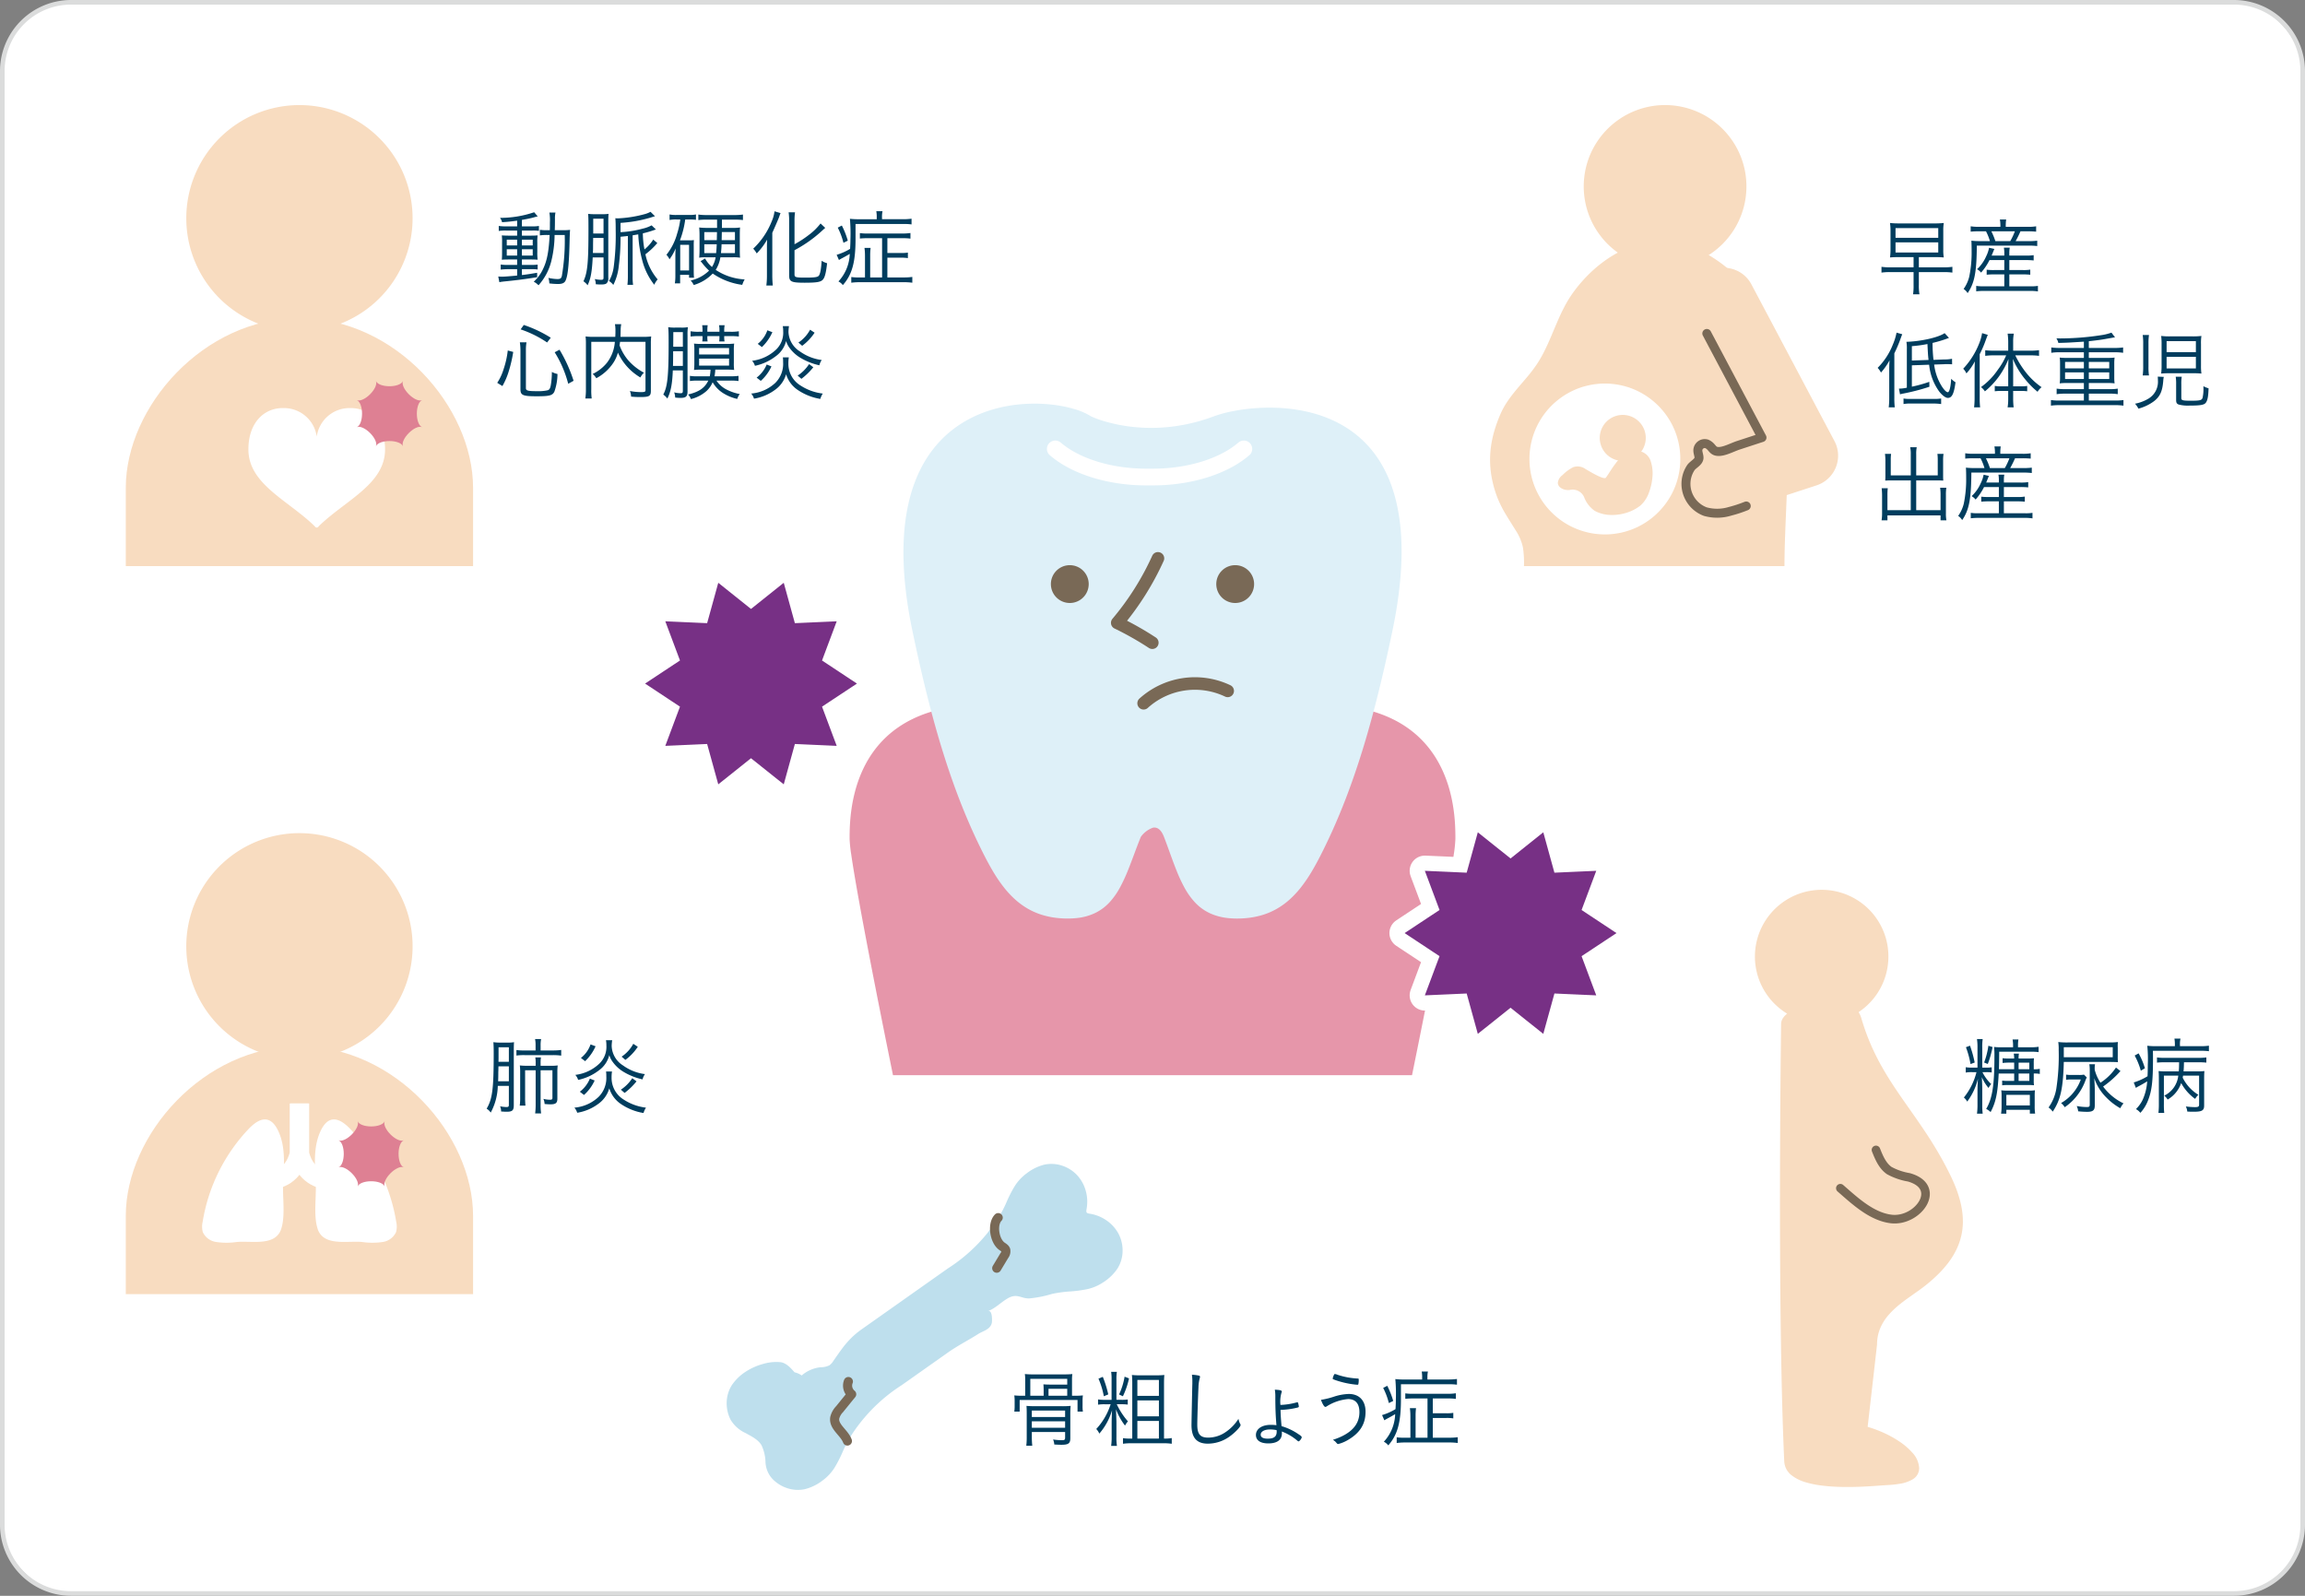 <svg xmlns="http://www.w3.org/2000/svg" viewBox="0 0 500 346.154">
  <rect x="0" y="0" width="500" height="346.154" fill="#808080" stroke="none"/>
  <g id="レイヤー_2" data-name="レイヤー 2">
    <g id="中身">
      <g>
        <g>
          <rect x="0.5" y="0.5" width="499" height="345.154" rx="14.885" style="fill: #fff"/>
          <path d="M484.615,1A14.401,14.401,0,0,1,499,15.385V330.77a14.401,14.401,0,0,1-14.385,14.385H15.385A14.401,14.401,0,0,1,1,330.77V15.385A14.401,14.401,0,0,1,15.385,1H484.615m0-1H15.385A15.43,15.43,0,0,0,0,15.385V330.77a15.43,15.43,0,0,0,15.385,15.385H484.615A15.43,15.43,0,0,0,500,330.77V15.385A15.43,15.43,0,0,0,484.615,0Z" style="fill: #dbdcdc"/>
        </g>
        <g>
          <path d="M233.204,302.762a15.595,15.595,0,0,0,1.698-.074,8.606,8.606,0,0,0-.073,1.255v1.015a7.447,7.447,0,0,0,.073,1.237h-1.163v-2.511H221.185v2.511h-1.163a8.075,8.075,0,0,0,.073-1.237v-1.015a8.485,8.485,0,0,0-.073-1.255,15.457,15.457,0,0,0,1.68.074h.684v-3.434a8.404,8.404,0,0,0-.074-1.274,16.719,16.719,0,0,0,1.754.074h6.795a16.722,16.722,0,0,0,1.754-.074,7.948,7.948,0,0,0-.074,1.274v3.434Zm-9.38,8.807a18.182,18.182,0,0,0,.093,2.031h-1.292a16.607,16.607,0,0,0,.092-2.031V306.916c0-1.071-.019-1.57-.056-1.958.609.056,1.2.074,2.013.074h5.668a17.137,17.137,0,0,0,1.902-.074,19.933,19.933,0,0,0-.074,2.068v4.967c0,1.108-.406,1.403-1.938,1.403-.351,0-.831-.018-1.532-.056a3.863,3.863,0,0,0-.259-1.089,12.072,12.072,0,0,0,1.994.148c.479,0,.609-.111.609-.536v-1.237h-7.22Zm2.566-10.007c0-.425-.018-.923-.055-1.274.517.037.867.055,1.514.055h3.656v-1.255h-8.014v3.674h2.898Zm4.653,5.816v-1.403h-7.22v1.403Zm0,2.326V308.3h-7.22v1.403Zm.462-6.942v-1.514h-4.062v1.514Z" style="fill: #003d5e"/>
          <path d="M239.647,304.608a8.425,8.425,0,0,0-1.459.092v-1.145a8.267,8.267,0,0,0,1.478.092h1.458v-4.376a10.556,10.556,0,0,0-.092-1.699h1.237a10.154,10.154,0,0,0-.093,1.68v4.394h1.126a8.748,8.748,0,0,0,1.33-.074v1.108a9.458,9.458,0,0,0-1.33-.074H242.25a15.687,15.687,0,0,0,2.418,3.711,4.292,4.292,0,0,0-.627.923,13.729,13.729,0,0,1-1.957-3.545c.018.665.055,1.569.092,2.696v3.305a11.218,11.218,0,0,0,.111,1.938h-1.256a14.139,14.139,0,0,0,.11-1.957v-2.991c0-.628.037-2.086.093-2.807a13.652,13.652,0,0,1-2.77,5.096,3.141,3.141,0,0,0-.665-.997,14.198,14.198,0,0,0,3.12-5.372Zm-.425-5.945a24.311,24.311,0,0,1,1.182,3.804l-.96.406a17.682,17.682,0,0,0-1.163-3.822Zm5.686.333a17.531,17.531,0,0,1-1.329,3.877l-.831-.388a14.828,14.828,0,0,0,1.2-3.859Zm5.668-.665a17.896,17.896,0,0,0,1.994-.074c-.055.591-.073,1.164-.073,2.031v11.761h.185a7.846,7.846,0,0,0,1.495-.11v1.237a12.466,12.466,0,0,0-1.81-.111h-6.96a12.649,12.649,0,0,0-1.81.111V311.956a8.436,8.436,0,0,0,1.625.092h.388V300.103a17.967,17.967,0,0,0-.074-1.847,14.715,14.715,0,0,0,1.81.074Zm-3.858,4.45h4.671v-3.453h-4.671Zm0,4.449h4.671v-3.453h-4.671Zm0,4.819h4.671v-3.822h-4.671Z" style="fill: #003d5e"/>
          <path d="M259.955,298.367c.277.056.351.111.351.295a.911.911,0,0,1-.056.277,8.273,8.273,0,0,0-.277,2.012c-.092,1.754-.258,6.85-.258,8.087,0,2.049.627,2.806,2.363,2.806a6.686,6.686,0,0,0,3.618-1.089,9.707,9.707,0,0,0,2.954-2.991,3.282,3.282,0,0,0,.388,1.126.439.439,0,0,1,.074.222c0,.388-1.219,1.662-2.363,2.474a8.114,8.114,0,0,1-4.745,1.569c-2.419,0-3.545-1.292-3.545-4.043,0-.462.147-7.828.185-8.936v-.536a9.502,9.502,0,0,0-.092-1.44A9.456,9.456,0,0,1,259.955,298.367Z" style="fill: #003d5e"/>
          <path d="M277.993,309.353a12.809,12.809,0,0,1,3.655,1.735c.572.369.72.517.72.683,0,.259-.48.886-.683.886-.074,0-.129-.037-.24-.129a11.27,11.27,0,0,0-3.397-2.013,3.104,3.104,0,0,1,.019.406c0,1.421-1.034,2.179-2.954,2.179-1.717,0-2.677-.665-2.677-1.828,0-1.31,1.292-2.197,3.213-2.197a9.967,9.967,0,0,1,1.236.074c-.166-1.957-.24-3.563-.24-6.149a8.612,8.612,0,0,0-.11-1.551c1.163.056,1.514.148,1.514.406a.491.491,0,0,1-.055.203,6.833,6.833,0,0,0-.24,2.695,15.129,15.129,0,0,0,3.471-.535.493.493,0,0,1,.185-.037c.111,0,.148.037.203.24a5.645,5.645,0,0,1,.13.665c0,.148-.074.203-.443.277a16.39,16.39,0,0,1-3.526.462C277.79,306.805,277.863,307.931,277.993,309.353Zm-2.512.72c-1.2,0-2.012.462-2.012,1.127,0,.572.517.868,1.532.868,1.366,0,1.938-.462,1.938-1.532,0-.129-.018-.314-.018-.314A6.687,6.687,0,0,0,275.481,310.073Z" style="fill: #003d5e"/>
          <path d="M289.457,302.928a11.602,11.602,0,0,1,3.121-.554c2.27,0,3.637,1.44,3.637,3.859,0,2.695-1.237,4.634-3.896,6.167a8.064,8.064,0,0,1-2.013.83c-.185,0-.203-.018-.461-.313a2.435,2.435,0,0,0-.721-.591c3.859-1.237,5.761-3.213,5.761-6,0-1.847-.85-2.844-2.456-2.844a10.382,10.382,0,0,0-4.652,1.588.534.534,0,0,1-.277.111c-.239,0-.572-.517-.96-1.532A17.126,17.126,0,0,0,289.457,302.928Zm.702-4.708a16.462,16.462,0,0,0,4.413.812c.147,0,.166.037.166.388a4.226,4.226,0,0,1-.093.868.239.239,0,0,1-.203.092,19.569,19.569,0,0,1-4.727-.997c-.572-.203-.628-.24-.628-.351a3.421,3.421,0,0,1,.222-.683c.111-.24.147-.295.259-.295A1.818,1.818,0,0,1,290.159,298.22Z" style="fill: #003d5e"/>
          <path d="M308.492,298.94a7.31,7.31,0,0,0-.093-1.44h1.348a6.067,6.067,0,0,0-.11,1.458v.277h4.432a14.498,14.498,0,0,0,1.975-.111v1.237a13.328,13.328,0,0,0-1.957-.092H303.894v3.25c0,5.04-.738,7.718-2.751,10.007a2.829,2.829,0,0,0-.96-.793,9.186,9.186,0,0,0,2.456-5.982c-.555.333-.905.536-1.772.997-.277.148-.443.259-.573.333l-.498-1.127a12.248,12.248,0,0,0,2.917-1.292c.056-.979.074-1.496.074-2.012a36.612,36.612,0,0,0-.111-4.505,16.051,16.051,0,0,0,2.013.092h3.804Zm-7.57,1.662a17.947,17.947,0,0,1,1.293,3.286l-.942.462a15.235,15.235,0,0,0-1.236-3.287Zm8.733,2.751h-3.083a15.492,15.492,0,0,0-1.736.074v-1.182a11.277,11.277,0,0,0,1.736.092H314.05a12.024,12.024,0,0,0,1.754-.111v1.219a11.561,11.561,0,0,0-1.735-.092H310.8v3.212h2.898a8.556,8.556,0,0,0,1.552-.092v1.2a8.835,8.835,0,0,0-1.533-.092H310.8v4.283h3.526a13.008,13.008,0,0,0,1.884-.111v1.256a13.353,13.353,0,0,0-1.884-.111h-9.397a13.747,13.747,0,0,0-1.957.111v-1.237a10.363,10.363,0,0,0,1.772.092h1.2v-4.689a12.528,12.528,0,0,0-.111-1.717h1.33a12.784,12.784,0,0,0-.093,1.717v4.689h2.585Z" style="fill: #003d5e"/>
        </g>
        <g>
          <g>
            <polygon points="185.888 148.28 183.367 149.946 180.84 151.617 178.314 153.286 179.373 156.116 180.434 158.955 181.498 161.789 178.475 161.654 175.451 161.519 172.424 161.382 171.621 164.299 170.814 167.22 170.011 170.139 167.645 168.253 165.275 166.363 162.907 164.474 160.544 166.36 158.173 168.251 155.807 170.139 155.002 167.225 154.197 164.302 153.391 161.382 150.368 161.519 147.346 161.654 144.318 161.789 145.377 158.959 146.439 156.12 147.502 153.286 144.98 151.619 142.455 149.948 139.928 148.28 142.45 146.611 144.975 144.941 147.502 143.272 146.443 140.441 145.38 137.602 144.318 134.771 147.338 134.905 150.365 135.04 153.391 135.177 154.196 132.26 155.002 129.341 155.807 126.418 158.17 128.306 160.536 130.194 162.907 132.089 165.273 130.2 167.643 128.31 170.011 126.418 170.814 129.333 171.619 132.255 172.424 135.177 175.446 135.04 178.473 134.905 181.498 134.771 180.439 137.601 179.375 140.437 178.314 143.272 180.837 144.94 183.361 146.61 185.888 148.28" style="fill: none;stroke: #fff;stroke-linecap: round;stroke-linejoin: round;stroke-width: 6.596px"/>
            <polygon points="185.888 148.28 183.367 149.946 180.84 151.617 178.314 153.286 179.373 156.116 180.434 158.955 181.498 161.789 178.475 161.654 175.451 161.519 172.424 161.382 171.621 164.299 170.814 167.22 170.011 170.139 167.645 168.253 165.275 166.363 162.907 164.474 160.544 166.36 158.173 168.251 155.807 170.139 155.002 167.225 154.197 164.302 153.391 161.382 150.368 161.519 147.346 161.654 144.318 161.789 145.377 158.959 146.439 156.12 147.502 153.286 144.98 151.619 142.455 149.948 139.928 148.28 142.45 146.611 144.975 144.941 147.502 143.272 146.443 140.441 145.38 137.602 144.318 134.771 147.338 134.905 150.365 135.04 153.391 135.177 154.196 132.26 155.002 129.341 155.807 126.418 158.17 128.306 160.536 130.194 162.907 132.089 165.273 130.2 167.643 128.31 170.011 126.418 170.814 129.333 171.619 132.255 172.424 135.177 175.446 135.04 178.473 134.905 181.498 134.771 180.439 137.601 179.375 140.437 178.314 143.272 180.837 144.94 183.361 146.61 185.888 148.28" style="fill: #773085"/>
          </g>
          <g>
            <path d="M306.295,233.224s.262-1.265.691-3.401c.198-.971.432-2.116.688-3.405.211-1.047.44-2.19.682-3.402.217-1.081.445-2.223.679-3.403.221-1.102.444-2.243.675-3.41.219-1.111.444-2.254.668-3.409q.333-1.685.664-3.41c.219-1.138.439-2.28.657-3.416.22-1.145.439-2.289.649-3.423.219-1.153.437-2.297.64-3.417.219-1.169.427-2.313.63-3.421.213-1.187.419-2.331.608-3.422.212-1.214.409-2.364.583-3.422.211-1.283.391-2.436.532-3.433a29.939,29.939,0,0,0,.363-3.438c0-.784,0-1.951-.09-3.377-.059-1.008-.169-2.147-.356-3.367a33.166,33.166,0,0,0-.668-3.324,28.4,28.4,0,0,0-1.032-3.251,25.073,25.073,0,0,0-1.43-3.112,22.736,22.736,0,0,0-1.868-2.906,21.865,21.865,0,0,0-2.32-2.617,22.164,22.164,0,0,0-2.74-2.238,23.929,23.929,0,0,0-3.094-1.81,27.317,27.317,0,0,0-3.347-1.365,31.86,31.86,0,0,0-3.521-.945q-1.71-.365-3.613-.579c-1.163-.129-2.383-.22-3.662-.259H212.037c-1.274.039-2.494.13-3.654.259q-1.907.212-3.614.579a31.566,31.566,0,0,0-3.518.944,26.659,26.659,0,0,0-3.354,1.366,23.931,23.931,0,0,0-3.098,1.812,22.067,22.067,0,0,0-5.06,4.854,23.536,23.536,0,0,0-1.87,2.908,26.407,26.407,0,0,0-1.431,3.118,29.512,29.512,0,0,0-1.026,3.245,33.406,33.406,0,0,0-.672,3.329c-.184,1.223-.292,2.362-.354,3.369-.09,1.423-.09,2.584-.09,3.368a30.575,30.575,0,0,0,.365,3.441c.142.995.323,2.149.533,3.43.175,1.057.37,2.201.581,3.415.19,1.085.392,2.232.609,3.415.2,1.107.407,2.249.622,3.415.21,1.119.424,2.26.639,3.414.215,1.126.432,2.269.65,3.414q.328,1.71.658,3.42c.224,1.145.444,2.289.666,3.419q.338,1.73.668,3.414c.231,1.167.457,2.308.677,3.409.235,1.187.461,2.331.68,3.415.242,1.215.473,2.36.684,3.406.259,1.293.492,2.438.686,3.406.433,2.134.692,3.398.692,3.398h112.59Z" style="fill: #e696aa"/>
            <path d="M252.492,181.54c.484,1.259.932,2.507,1.371,3.718.469,1.281.924,2.53,1.402,3.708a32.436,32.436,0,0,0,1.679,3.591,15.408,15.408,0,0,0,2.297,3.213,10.513,10.513,0,0,0,3.182,2.315,12.376,12.376,0,0,0,3.796,1.045,19.693,19.693,0,0,0,3.96.037,17.588,17.588,0,0,0,3.454-.626,14.8,14.8,0,0,0,3.241-1.357,15.902,15.902,0,0,0,2.851-2.045,20.792,20.792,0,0,0,2.4-2.562,30.803,30.803,0,0,0,2.017-2.878c.608-.976,1.185-2,1.745-3.053.54-1.022,1.065-2.073,1.584-3.139q.819-1.685,1.591-3.399.766-1.711,1.487-3.442.721-1.734,1.395-3.489.671-1.75,1.301-3.52.627-1.765,1.218-3.549t1.145-3.574c.368-1.198.724-2.394,1.069-3.597.346-1.206.682-2.408,1.009-3.618q.491-1.81.95-3.629c.308-1.217.608-2.428.902-3.646q.436-1.824.856-3.652.415-1.835.815-3.662.403-1.838.788-3.671.394-1.877.709-3.66c.224-1.266.416-2.489.578-3.687q.262-1.904.428-3.699.18-1.916.254-3.709.084-1.931.049-3.719c-.019-1.289-.086-2.529-.189-3.719q-.172-1.932-.477-3.688a36.08,36.08,0,0,0-.812-3.625,31.846,31.846,0,0,0-1.201-3.518,27.12,27.12,0,0,0-1.647-3.326,23.874,23.874,0,0,0-2.114-3.058,22.918,22.918,0,0,0-5.545-4.901A24.977,24.977,0,0,0,288.748,91.01a28.675,28.675,0,0,0-3.491-1.262,32.554,32.554,0,0,0-3.625-.817,37.025,37.025,0,0,0-3.69-.423c-1.266-.08-2.513-.099-3.714-.065-1.292.038-2.537.133-3.708.268-1.328.153-2.562.363-3.667.599a25.662,25.662,0,0,0-3.56,1.004c-1.266.474-2.502.865-3.713,1.19a37.672,37.672,0,0,1-3.809.817,36.902,36.902,0,0,1-3.869.428,35.352,35.352,0,0,1-3.9.025,37.025,37.025,0,0,1-3.874-.38,34.328,34.328,0,0,1-3.808-.806,22.898,22.898,0,0,1-3.652-1.275,13.919,13.919,0,0,0-3.418-1.517,27.323,27.323,0,0,0-3.647-.836,33,33,0,0,0-3.727-.37,33.74,33.74,0,0,0-3.747.045,32.106,32.106,0,0,0-3.723.461,30.008,30.008,0,0,0-3.64.903,27.525,27.525,0,0,0-3.491,1.366,25.415,25.415,0,0,0-3.261,1.849,23.922,23.922,0,0,0-5.488,5.072,25.75,25.75,0,0,0-2.103,3.105,28.365,28.365,0,0,0-1.648,3.366,32.056,32.056,0,0,0-1.221,3.538c-.326,1.156-.608,2.371-.837,3.654q-.324,1.771-.507,3.716c-.111,1.198-.188,2.448-.218,3.75q-.043,1.806.028,3.747.067,1.815.236,3.749.163,1.812.42,3.734.24,1.811.575,3.716.315,1.8.712,3.693.387,1.83.786,3.665c.267,1.222.538,2.438.816,3.659s.563,2.438.855,3.656c.294,1.214.594,2.433.901,3.643q.46,1.819.951,3.631.489,1.813,1.008,3.617c.346,1.2.703,2.404,1.071,3.599.37,1.192.751,2.388,1.142,3.576.396,1.191.799,2.372,1.221,3.55q.628,1.77,1.3,3.522c.452,1.17.913,2.329,1.395,3.486.48,1.153.975,2.306,1.487,3.445q.772,1.717,1.59,3.4c.52,1.066,1.045,2.117,1.587,3.139.559,1.053,1.137,2.077,1.746,3.058a30.37,30.37,0,0,0,2.017,2.878,20.867,20.867,0,0,0,2.402,2.561,16.062,16.062,0,0,0,2.851,2.049,15.082,15.082,0,0,0,3.236,1.351,17.614,17.614,0,0,0,3.454.626,19.602,19.602,0,0,0,3.952-.039,11.944,11.944,0,0,0,3.794-1.065,10.436,10.436,0,0,0,3.159-2.339,15.894,15.894,0,0,0,2.27-3.226,34.997,34.997,0,0,0,1.671-3.579c.481-1.18.944-2.417,1.419-3.69.45-1.201.916-2.442,1.421-3.69a5.435,5.435,0,0,1,2.643-1.999c.838-.145,1.721.274,2.381,1.999" style="fill: #def0f8"/>
            <path d="M269.816,97.377a19.535,19.535,0,0,1-2.874,2.026,25.998,25.998,0,0,1-3.162,1.543,29.706,29.706,0,0,1-3.327,1.143c-1.1.31-2.25.571-3.436.783-1.131.202-2.299.356-3.494.459-1.149.097-2.328.146-3.522.146h-1.27q-1.799,0-3.522-.146-1.796-.154-3.496-.459c-1.187-.212-2.336-.474-3.437-.783a31.058,31.058,0,0,1-3.331-1.145,24.754,24.754,0,0,1-3.161-1.546,19.314,19.314,0,0,1-2.871-2.022" style="fill: none;stroke: #fff;stroke-linecap: round;stroke-linejoin: round;stroke-width: 3.628px"/>
            <path d="M251.182,121.113a60.242,60.242,0,0,1-8.832,13.993,67.582,67.582,0,0,1,7.609,4.308" style="fill: none;stroke: #796956;stroke-linecap: round;stroke-linejoin: round;stroke-width: 2.721px"/>
            <path d="M236.163,126.698a4.102,4.102,0,1,1-4.103-4.103,4.103,4.103,0,0,1,4.103,4.103" style="fill: #796956"/>
            <path d="M272.041,126.698a4.103,4.103,0,1,1-4.102-4.103,4.103,4.103,0,0,1,4.102,4.103" style="fill: #796956"/>
            <path d="M248.073,152.548a16.584,16.584,0,0,1,18.239-2.681" style="fill: none;stroke: #796956;stroke-linecap: round;stroke-linejoin: round;stroke-width: 2.721px"/>
          </g>
          <g>
            <path d="M112.179,47.866c-1.366.185-1.884.24-3.269.333a2.57,2.57,0,0,0-.442-.941,22.792,22.792,0,0,0,7.403-1.219l.775.905a8.217,8.217,0,0,0-.886.221c-.684.185-1.478.351-2.548.536v1.403h2.123a7.814,7.814,0,0,0,1.569-.092V50.082a7.617,7.617,0,0,0-1.422-.074h-2.27v1.107h1.846c.702,0,1.108-.018,1.569-.055a9.097,9.097,0,0,0-.073,1.569v2.031a11.427,11.427,0,0,0,.073,1.68c-.388-.037-.886-.055-1.643-.055h-1.772v1.182h1.791a10.287,10.287,0,0,0,1.624-.074v1.071a8.237,8.237,0,0,0-1.458-.074h-1.957v1.274c1.089-.129,1.698-.222,3.305-.498v.96c-2.511.406-4.302.646-7.274.941a8.171,8.171,0,0,0-.923.148l-.24-1.237c.295.018.554.037.738.037.628,0,1.053-.037,3.36-.24V58.39h-1.957a14.422,14.422,0,0,0-1.607.093V57.375a9.229,9.229,0,0,0,1.625.092h1.938V56.286H110.498c-.738,0-1.255.019-1.643.055.037-.424.055-.775.055-1.662V52.63a11.811,11.811,0,0,0-.055-1.569c.48.037.942.055,1.68.055h1.644V50.008h-2.4a8.966,8.966,0,0,0-1.588.092V49.011a10.057,10.057,0,0,0,1.607.092h2.382Zm-2.253,4.118v1.255h2.253V51.984Zm0,2.086V55.436h2.253V54.07Zm3.287-.831h2.345V51.984h-2.345Zm0,2.197h2.345V54.07h-2.345Zm8.881-5.502a11.803,11.803,0,0,0,1.569-.074c-.037.369-.056.775-.093,1.865-.11,5.188-.351,7.865-.831,9.01-.239.627-.72.868-1.698.868a16.592,16.592,0,0,1-1.884-.129,4.002,4.002,0,0,0-.202-1.2,9.597,9.597,0,0,0,1.92.259c.664,0,.849-.129.997-.646a45.509,45.509,0,0,0,.628-8.918h-2.197a24.686,24.686,0,0,1-.721,5.705,12.232,12.232,0,0,1-2.769,5.207,3.959,3.959,0,0,0-1.033-.775,8.635,8.635,0,0,0,2.067-2.862c.831-1.754,1.2-3.767,1.385-7.274h-.479a10.407,10.407,0,0,0-1.643.092V49.842a8.988,8.988,0,0,0,1.569.092h.591c.019-.572.019-1.052.019-1.717a9.836,9.836,0,0,0-.111-2.105h1.312a5.955,5.955,0,0,0-.111,1.348c0,1.329-.019,1.92-.037,2.474Z" style="fill: #003d5e"/>
            <path d="M128.572,55.842c-.166,3.157-.424,4.579-1.107,6.038a3.989,3.989,0,0,0-.904-.868c.886-1.92,1.089-3.988,1.089-11.392,0-2.124-.019-2.566-.074-3.232a10.514,10.514,0,0,0,1.459.074h1.532a8.672,8.672,0,0,0,1.44-.074c-.037.443-.056.868-.056,1.754v12.167a1.392,1.392,0,0,1-.35,1.127c-.222.203-.554.277-1.292.277-.296,0-.591-.018-1.071-.056a2.987,2.987,0,0,0-.222-1.126,7.477,7.477,0,0,0,1.31.166c.499,0,.592-.074.592-.517V55.842Zm.093-4.228c0,.609-.018,1.071-.018,1.385,0,1.016,0,1.016-.037,1.883h2.308V51.614Zm2.253-4.172h-2.234v3.212h2.234Zm11.668,5.28a15.988,15.988,0,0,1-2.585,2.437,12.158,12.158,0,0,0,2.659,5.447,4.343,4.343,0,0,0-.738,1.163,14.277,14.277,0,0,1-2.548-5.077,26.244,26.244,0,0,1-.924-5.853c-.645.111-.757.129-1.219.203v8.826a12.689,12.689,0,0,0,.093,1.92h-1.219a16.916,16.916,0,0,0,.093-1.92V51.19c-.48.055-.48.055-1.588.166a48.295,48.295,0,0,1-.388,6.388,11.605,11.605,0,0,1-1.182,4.062,3.69,3.69,0,0,0-.924-.85,8.524,8.524,0,0,0,.997-2.954,52.409,52.409,0,0,0,.443-8.05c0-1.366-.019-1.938-.074-2.622a3.03,3.03,0,0,0,.536.037,26.176,26.176,0,0,0,5.705-.886,5.715,5.715,0,0,0,1.385-.535l.979.96c-.277.074-.425.111-.979.295a28.847,28.847,0,0,1-6.499,1.145v2.013a22.174,22.174,0,0,0,4.781-.757,7.488,7.488,0,0,0,1.958-.72l.923.886a22.014,22.014,0,0,1-2.825.849,19.368,19.368,0,0,0,.351,3.49A8.645,8.645,0,0,0,141.7,51.965Z" style="fill: #003d5e"/>
            <path d="M146.758,47.608a7.132,7.132,0,0,0-1.514.111v-1.2a7.286,7.286,0,0,0,1.569.111h2.64a6.835,6.835,0,0,0,1.514-.111v1.163a11.864,11.864,0,0,0-1.458-.074h-.868a20.039,20.039,0,0,1-1.145,4.523h1.92a5.876,5.876,0,0,0,1.108-.055,14.085,14.085,0,0,0-.037,1.421v5.281c0,.572.018,1.107.056,1.458h-1.071v-.628h-1.938v1.865h-1.145a10.307,10.307,0,0,0,.11-1.699V55.787c0-.572,0-1.089.056-1.902a10.879,10.879,0,0,1-1.329,2.363,3.472,3.472,0,0,0-.665-.979,12.634,12.634,0,0,0,2.326-4.597,17.889,17.889,0,0,0,.684-3.065Zm.794,11.06h1.92V53.11h-1.92Zm5.687-11.022a10.868,10.868,0,0,0-1.754.092v-1.2a11.699,11.699,0,0,0,1.791.111h6.037a12.7,12.7,0,0,0,1.847-.111v1.2a11.569,11.569,0,0,0-1.772-.092h-2.788v1.79h2.345a9.092,9.092,0,0,0,1.588-.092c-.037.351-.056.923-.056,1.791v2.973c0,.868.018,1.366.056,1.791a8.533,8.533,0,0,0-1.478-.092h-2.787a7.299,7.299,0,0,1-1.016,2.732,12.461,12.461,0,0,0,6.277,2.068,6.276,6.276,0,0,0-.518,1.182,14.654,14.654,0,0,1-6.406-2.456,9.337,9.337,0,0,1-4.117,2.493,3.783,3.783,0,0,0-.665-.979,8.232,8.232,0,0,0,3.988-2.142,13.659,13.659,0,0,1-1.569-1.735c-.11-.129-.166-.203-.277-.314l.979-.591a6.507,6.507,0,0,0,1.496,1.846,5.688,5.688,0,0,0,.794-2.104H152.98a7.193,7.193,0,0,0-1.311.092c.037-.351.073-.942.073-1.68V51.042c0-.738-.036-1.274-.073-1.699a12.617,12.617,0,0,0,1.625.092h2.252v-1.79Zm-.462,2.695v1.754H155.49l.037-1.754Zm0,2.64v1.92h2.567c.074-.775.093-1.126.13-1.92Zm3.748,0c-.019.757-.056,1.108-.129,1.92h3.028V52.98Zm.018-.886h2.881V50.34H156.58Z" style="fill: #003d5e"/>
            <path d="M166.364,54.144c0-1.016,0-1.071.037-2.16a14.347,14.347,0,0,1-2.253,2.991,5.516,5.516,0,0,0-.757-1.034,16.57,16.57,0,0,0,4.025-5.964,7.579,7.579,0,0,0,.591-2.142l1.31.388c-.074.166-.074.166-.369.997-.147.388-.72,1.717-1.422,3.287v9.287a21.241,21.241,0,0,0,.111,2.142h-1.403a16.445,16.445,0,0,0,.129-2.197Zm5.982,5.373c0,.628.258.702,2.363.702,1.993,0,2.658-.092,2.917-.425.295-.406.48-1.329.609-3.231a4.07,4.07,0,0,0,1.182.536c-.222,1.957-.462,2.972-.85,3.471-.443.591-1.292.757-4.007.757-2.917,0-3.378-.222-3.378-1.606V47.977a12.825,12.825,0,0,0-.111-1.92h1.385a13.387,13.387,0,0,0-.11,1.92V52.98a22.058,22.058,0,0,0,3.12-2.031,12.909,12.909,0,0,0,2.529-2.474l1.016.96c-.222.185-.222.185-1.071.961a28.513,28.513,0,0,1-5.594,3.877Z" style="fill: #003d5e"/>
            <path d="M190.181,47.257a7.311,7.311,0,0,0-.093-1.44h1.348a6.062,6.062,0,0,0-.11,1.458v.277h4.431a14.505,14.505,0,0,0,1.976-.111v1.237a13.314,13.314,0,0,0-1.957-.092H185.583v3.25c0,5.04-.738,7.718-2.751,10.007a2.83,2.83,0,0,0-.96-.793,9.186,9.186,0,0,0,2.456-5.982c-.555.333-.905.536-1.772.997-.277.148-.443.259-.573.333l-.498-1.126a12.246,12.246,0,0,0,2.917-1.292c.056-.979.074-1.496.074-2.012a36.575,36.575,0,0,0-.111-4.505,16.071,16.071,0,0,0,2.013.092h3.804Zm-7.57,1.662a17.953,17.953,0,0,1,1.293,3.286l-.942.462a15.233,15.233,0,0,0-1.236-3.287Zm8.733,2.751h-3.083a15.468,15.468,0,0,0-1.736.074V50.562a11.277,11.277,0,0,0,1.736.092h7.478a12.039,12.039,0,0,0,1.754-.111v1.219a11.555,11.555,0,0,0-1.736-.092h-3.268v3.212h2.898a8.538,8.538,0,0,0,1.551-.092v1.2a8.816,8.816,0,0,0-1.532-.092h-2.917v4.283h3.526a13.009,13.009,0,0,0,1.884-.111v1.256a13.37,13.37,0,0,0-1.884-.111h-9.397a13.765,13.765,0,0,0-1.957.111V60.089a10.364,10.364,0,0,0,1.772.092h1.2V55.492a12.528,12.528,0,0,0-.111-1.717h1.33a12.801,12.801,0,0,0-.093,1.717v4.689h2.585Z" style="fill: #003d5e"/>
            <path d="M107.858,83.042a11.309,11.309,0,0,0,1.366-2.917,19.474,19.474,0,0,0,.923-4.099l1.182.314a28.997,28.997,0,0,1-.997,4.284,15.164,15.164,0,0,1-1.348,3.12ZM114.08,84.187c0,.554.425.665,2.456.665a9.024,9.024,0,0,0,2.289-.203c.351-.129.518-.388.646-1.053a16.544,16.544,0,0,0,.24-2.917,4.413,4.413,0,0,0,1.218.443,11.62,11.62,0,0,1-.683,3.858c-.425.812-1.071.979-3.804.979-3.046,0-3.545-.221-3.545-1.532V75.934a12.157,12.157,0,0,0-.129-1.68h1.44a9.446,9.446,0,0,0-.13,1.662Zm4.598-9.896a23.451,23.451,0,0,0-5.742-2.843l.684-.96a27.206,27.206,0,0,1,5.853,2.77Zm4.579,8.955a24.378,24.378,0,0,0-2.936-6.832l1.052-.554A31.423,31.423,0,0,1,124.42,82.6Z" style="fill: #003d5e"/>
            <path d="M134.499,74.143c-.056.425-.056.48-.11.757A10.857,10.857,0,0,0,136.18,78.039a12.127,12.127,0,0,0,3.508,2.806,3.693,3.693,0,0,0-.775,1.034,12.086,12.086,0,0,1-4.875-5.391,7.537,7.537,0,0,1-.996,2.215,10.184,10.184,0,0,1-3.693,3.342,3.596,3.596,0,0,0-.794-.923,8.975,8.975,0,0,0,3.065-2.382,8.41,8.41,0,0,0,1.754-4.598h-5.114v10.34a12.498,12.498,0,0,0,.092,1.957h-1.385a12.138,12.138,0,0,0,.13-1.976V74.586a13.178,13.178,0,0,0-.074-1.607,13.177,13.177,0,0,0,1.754.092h4.689c.037-.72.037-.775.037-1.477a7.33,7.33,0,0,0-.11-1.274h1.366a6.859,6.859,0,0,0-.129,1.274c-.019.886-.019,1.071-.037,1.477h4.874a13.58,13.58,0,0,0,1.791-.092,12.512,12.512,0,0,0-.074,1.569v10.247c0,1.127-.351,1.33-2.252,1.33a20.061,20.061,0,0,1-2.031-.092,3.893,3.893,0,0,0-.259-1.219,12.221,12.221,0,0,0,2.419.24c.831,0,.96-.074.96-.48V74.143Z" style="fill: #003d5e"/>
            <path d="M145.945,80.347c-.111,2.991-.443,4.634-1.182,6.111a3.562,3.562,0,0,0-.887-.868c.924-1.717,1.163-4.061,1.163-11.207,0-2.013-.018-2.604-.092-3.416a8.315,8.315,0,0,0,1.532.092h1.237a6.963,6.963,0,0,0,1.495-.092,13.562,13.562,0,0,0-.073,1.754V84.907c0,1.089-.351,1.403-1.515,1.403a10.054,10.054,0,0,1-1.163-.074A3.567,3.567,0,0,0,146.24,85.11a5.807,5.807,0,0,0,1.403.185c.388,0,.48-.111.48-.535V80.347Zm.073-4.154c0,1.698-.018,2.751-.036,3.175h2.142V76.193Zm2.106-4.154h-2.068l-.018,2.677v.498h2.087Zm7.293,10.524a5.786,5.786,0,0,0,2.16,1.92,10.495,10.495,0,0,0,2.898.997,3.35,3.35,0,0,0-.554,1.053A9.682,9.682,0,0,1,156.69,85.166a6.796,6.796,0,0,1-2.104-2.253,5.443,5.443,0,0,1-1.348,1.921,8.014,8.014,0,0,1-3.36,1.735,3.38,3.38,0,0,0-.609-.997c2.382-.572,3.601-1.421,4.376-3.009h-2.16a10.204,10.204,0,0,0-1.828.092V81.529a8.841,8.841,0,0,0,1.81.092h2.492a7.531,7.531,0,0,0,.166-1.44h-2.067a13.687,13.687,0,0,0-1.515.074,12.637,12.637,0,0,0,.074-1.514V76.063a9.887,9.887,0,0,0-.074-1.532,14.158,14.158,0,0,0,1.699.074h5.354a14.058,14.058,0,0,0,1.661-.074,10.093,10.093,0,0,0-.073,1.514v2.677a9.607,9.607,0,0,0,.073,1.532,11.453,11.453,0,0,0-1.422-.074h-2.677a9.528,9.528,0,0,1-.166,1.44h3.379a10.72,10.72,0,0,0,1.827-.092v1.126a10.7,10.7,0,0,0-1.846-.092Zm3.027-10.598a9.568,9.568,0,0,0,1.828-.111v1.145a12.802,12.802,0,0,0-1.81-.092h-1.366v.166a4.851,4.851,0,0,0,.074.997h-1.163a7.466,7.466,0,0,0,.055-.997v-.166h-2.621v.166a5.152,5.152,0,0,0,.055.997H152.333a5.262,5.262,0,0,0,.056-.997v-.166H151.65a13.054,13.054,0,0,0-1.847.092V71.854a9.453,9.453,0,0,0,1.847.111h.738v-.277a6.42,6.42,0,0,0-.074-1.145h1.2a6.628,6.628,0,0,0-.073,1.163v.259h2.621v-.277a5.003,5.003,0,0,0-.092-1.145h1.219a6.256,6.256,0,0,0-.093,1.163v.259Zm-6.794,4.93h6.499V75.491H151.65Zm0,2.418h6.499V77.781H151.65Z" style="fill: #003d5e"/>
            <path d="M171.109,77.522a7.726,7.726,0,0,0-.093,1.292,5.503,5.503,0,0,0,2.678,4.837,11.171,11.171,0,0,0,4.781,1.717,4.687,4.687,0,0,0-.535,1.164,12.269,12.269,0,0,1-4.911-1.957,6.342,6.342,0,0,1-2.511-3.397A6.237,6.237,0,0,1,168.1,84.575a10.348,10.348,0,0,1-4.542,1.901,3.025,3.025,0,0,0-.609-1.108,8.702,8.702,0,0,0,5.244-2.326,5.82,5.82,0,0,0,1.68-4.468,7.043,7.043,0,0,0-.056-1.053Zm.037-6.776a9.296,9.296,0,0,0-.111,1.274,5.198,5.198,0,0,0,2.456,4.191,10.326,10.326,0,0,0,4.763,1.883,3.209,3.209,0,0,0-.517,1.145,13.686,13.686,0,0,1-3.951-1.533,7.932,7.932,0,0,1-2.751-2.584,5.14,5.14,0,0,1-.517-1.145,5.782,5.782,0,0,1-2.253,3.305,11.098,11.098,0,0,1-4.505,2.068,2.972,2.972,0,0,0-.609-1.089,9.135,9.135,0,0,0,5.226-2.456,5.057,5.057,0,0,0,1.514-3.914,6.081,6.081,0,0,0-.093-1.145Zm-7.017,11.17a6.887,6.887,0,0,0,2.179-2.844l1.034.406a9.512,9.512,0,0,1-2.308,3.139Zm.24-7.33a6.419,6.419,0,0,0,2.086-2.936l1.09.406a10.146,10.146,0,0,1-2.272,3.231Zm12.057,5.077a14.396,14.396,0,0,1-2.585,2.511l-.812-.702a8.588,8.588,0,0,0,2.474-2.493Zm.276-7.496a11.053,11.053,0,0,1-2.695,2.843l-.812-.702a7.814,7.814,0,0,0,2.529-2.788Z" style="fill: #003d5e"/>
          </g>
          <g>
            <path d="M107.981,235.542a12.739,12.739,0,0,1-1.532,5.797,3.131,3.131,0,0,0-.887-.85c1.256-2.104,1.532-4.32,1.532-12.038,0-1.164-.019-1.772-.073-2.382a11.784,11.784,0,0,0,1.532.092h1.588a7.969,7.969,0,0,0,1.366-.092c-.037.406-.056.886-.056,1.772v11.909c0,1.108-.314,1.403-1.532,1.403-.406,0-.665-.018-1.219-.055a2.856,2.856,0,0,0-.222-1.127,7.131,7.131,0,0,0,1.348.167c.462,0,.555-.092.555-.517v-4.08Zm.147-4.229c-.019.573-.019.979-.037,1.256,0,1.218-.019,1.366-.037,1.976h2.327v-3.232Zm2.253-4.136h-2.234v2.419l-.018.72h2.253Zm5.797-.406a6.76,6.76,0,0,0-.11-1.385h1.311a6.533,6.533,0,0,0-.11,1.403v1.071h2.603a12.105,12.105,0,0,0,1.865-.111v1.237a12.258,12.258,0,0,0-1.865-.111h-6.019a11.566,11.566,0,0,0-1.828.092v-1.2a10.904,10.904,0,0,0,1.865.093h2.289Zm3.397,4.413a9.029,9.029,0,0,0,1.403-.074,11.28,11.28,0,0,0-.074,1.496v5.705c0,.942-.351,1.237-1.495,1.237-.277,0-.757-.018-1.274-.074a3.147,3.147,0,0,0-.258-1.108,5.883,5.883,0,0,0,1.421.184c.406,0,.536-.092.536-.388v-6h-2.566v7.367a12.871,12.871,0,0,0,.11,1.994h-1.292a15.805,15.805,0,0,0,.11-2.013v-7.348h-2.289v5.871a16.031,16.031,0,0,0,.073,1.791h-1.236a12.601,12.601,0,0,0,.092-1.883V232.624a12.351,12.351,0,0,0-.073-1.514,12.372,12.372,0,0,0,1.551.074h1.883v-.48a7.994,7.994,0,0,0-.074-1.33h1.219a7.058,7.058,0,0,0-.073,1.311v.498Z" style="fill: #003d5e"/>
            <path d="M132.758,232.421a7.729,7.729,0,0,0-.093,1.292,5.503,5.503,0,0,0,2.678,4.837,11.175,11.175,0,0,0,4.781,1.717,4.677,4.677,0,0,0-.535,1.163,12.269,12.269,0,0,1-4.911-1.957,6.343,6.343,0,0,1-2.511-3.397,6.237,6.237,0,0,1-2.419,3.397,10.348,10.348,0,0,1-4.542,1.901,3.021,3.021,0,0,0-.609-1.107,8.708,8.708,0,0,0,5.244-2.327,5.821,5.821,0,0,0,1.68-4.468,7.026,7.026,0,0,0-.056-1.052Zm.037-6.776a9.298,9.298,0,0,0-.111,1.274,5.197,5.197,0,0,0,2.456,4.191,10.32,10.32,0,0,0,4.763,1.883,3.209,3.209,0,0,0-.517,1.145,13.687,13.687,0,0,1-3.951-1.533,7.931,7.931,0,0,1-2.751-2.584,5.134,5.134,0,0,1-.517-1.145,5.782,5.782,0,0,1-2.253,3.305,11.09,11.09,0,0,1-4.505,2.068A2.974,2.974,0,0,0,124.8,233.16a9.136,9.136,0,0,0,5.226-2.455,5.058,5.058,0,0,0,1.514-3.915,6.078,6.078,0,0,0-.093-1.145Zm-7.017,11.17a6.888,6.888,0,0,0,2.179-2.844l1.034.406a9.514,9.514,0,0,1-2.308,3.139Zm.24-7.33a6.417,6.417,0,0,0,2.086-2.936l1.09.406a10.146,10.146,0,0,1-2.272,3.231Zm12.057,5.077a14.399,14.399,0,0,1-2.585,2.511l-.812-.702a8.581,8.581,0,0,0,2.474-2.493Zm.276-7.496a11.051,11.051,0,0,1-2.695,2.843l-.812-.702a7.815,7.815,0,0,0,2.529-2.788Z" style="fill: #003d5e"/>
          </g>
          <g>
            <path d="M411.99,55.772c-.867,0-1.385.019-2.012.074a12.568,12.568,0,0,0,.11-1.772V50.123a11.928,11.928,0,0,0-.11-1.754,15.969,15.969,0,0,0,1.976.092h7.606a17.142,17.142,0,0,0,2.086-.092,9.283,9.283,0,0,0-.11,1.698v4.118a8.869,8.869,0,0,0,.11,1.662c-.645-.056-1.145-.074-1.993-.074h-3.416v2.216h5.392a12.548,12.548,0,0,0,1.883-.111v1.255a13.075,13.075,0,0,0-1.883-.11h-5.392V61.791a11.1,11.1,0,0,0,.129,2.05h-1.385a12.183,12.183,0,0,0,.111-2.05V59.022H409.997a12.978,12.978,0,0,0-1.865.11V57.877a12.449,12.449,0,0,0,1.865.111h5.096V55.772Zm-.811-4.191h9.268V49.476h-9.268Zm0,3.194h9.268V52.578h-9.268Z" style="fill: #003d5e"/>
            <path d="M433.924,48.812a6.881,6.881,0,0,0-.111-1.2h1.366a8.646,8.646,0,0,0-.092,1.2v.388h4.708a9.867,9.867,0,0,0,1.883-.111v1.164a17.292,17.292,0,0,0-1.846-.074h-1.551a22.853,22.853,0,0,1-1.053,2.123h2.622a14.103,14.103,0,0,0,2.067-.092V53.372a14.749,14.749,0,0,0-2.067-.092H428.81c-.037,5.724-.48,8.105-1.994,10.302a2.91,2.91,0,0,0-.868-.905,7.721,7.721,0,0,0,1.219-2.659,25.752,25.752,0,0,0,.518-5.483c0-.923-.019-1.828-.056-2.326a15.982,15.982,0,0,0,2.03.092h1.994a11.592,11.592,0,0,0-.849-2.123h-1.588a15.134,15.134,0,0,0-1.735.074V49.088a10.273,10.273,0,0,0,1.772.111h4.671Zm-2.363,7.607a12.752,12.752,0,0,1-1.828,2.714,2.938,2.938,0,0,0-.867-.738,8.452,8.452,0,0,0,1.975-2.807,7.006,7.006,0,0,0,.628-1.846L432.612,54l-.591,1.44h2.752v-.351a6.82,6.82,0,0,0-.093-1.366h1.274a6.933,6.933,0,0,0-.093,1.366V55.44H439.37a10.24,10.24,0,0,0,1.772-.092v1.145a15.158,15.158,0,0,0-1.772-.074h-3.508v2.16h2.936a8.866,8.866,0,0,0,1.607-.092v1.108a13.744,13.744,0,0,0-1.607-.074h-2.936v2.585h4.56a9.318,9.318,0,0,0,1.643-.092v1.2a10.858,10.858,0,0,0-1.661-.111h-10.1a14.365,14.365,0,0,0-1.625.092V62.013a9.25,9.25,0,0,0,1.606.092h4.487V59.52h-2.179a14.216,14.216,0,0,0-1.644.074V58.505a11.726,11.726,0,0,0,1.644.074h2.179v-2.16Zm4.505-4.117a13.599,13.599,0,0,0,.997-2.123h-5.096a15.345,15.345,0,0,1,.867,2.123Z" style="fill: #003d5e"/>
            <path d="M409.812,80.277c0-.739.018-1.496.073-2.123a13.897,13.897,0,0,1-1.864,2.659,4.154,4.154,0,0,0-.721-1.016,14.872,14.872,0,0,0,3.305-5.077,12.416,12.416,0,0,0,.794-2.566l1.237.351c-.129.313-.185.461-.314.812A28.339,28.339,0,0,1,410.92,76.64v9.638a17.267,17.267,0,0,0,.092,2.086h-1.311a17.059,17.059,0,0,0,.111-2.123Zm4.911-1.034v4.634a29.853,29.853,0,0,0,3.784-1.052l.018,1.071a45.45,45.45,0,0,1-5.686,1.477,4.038,4.038,0,0,0-.683.166l-.24-1.237a7.875,7.875,0,0,0,1.717-.203V75.753a8.307,8.307,0,0,0-.092-1.607c3.139-.092,6.941-.942,8.289-1.883l.942,1.034a27.091,27.091,0,0,1-3.563,1.089,32.201,32.201,0,0,0,.203,3.674l2.363-.092a7.53,7.53,0,0,0,1.661-.147l.018,1.2c-.443-.018-.831-.037-1.182-.037a4.628,4.628,0,0,0-.498.019l-2.216.074a11.356,11.356,0,0,0,1.514,4.486c.518.886,1.108,1.514,1.44,1.514.351,0,.628-1.089.738-2.917a4.253,4.253,0,0,0,.941.757c-.332,2.493-.775,3.397-1.661,3.397-.48,0-1.182-.517-1.865-1.366a11.897,11.897,0,0,1-2.196-5.835Zm-1.81,7.201a8.092,8.092,0,0,0,1.514.092h4.948a10.443,10.443,0,0,0,1.698-.092v1.2a12.519,12.519,0,0,0-1.698-.111h-4.819a8.163,8.163,0,0,0-1.643.111Zm5.428-8.364c-.11-.886-.147-1.551-.24-3.453a27.587,27.587,0,0,1-3.378.461v3.121Z" style="fill: #003d5e"/>
            <path d="M428.329,80.572c0-.812.018-1.256.056-2.179a12.561,12.561,0,0,1-1.828,2.603,3.564,3.564,0,0,0-.701-1.015,17.188,17.188,0,0,0,3.434-5.41,10.388,10.388,0,0,0,.665-2.308l1.237.369c-.148.37-.24.591-.462,1.2a23.466,23.466,0,0,1-1.292,2.991v9.453a16.88,16.88,0,0,0,.092,2.086h-1.311a17.278,17.278,0,0,0,.11-2.123ZM434.127,84.8a10.364,10.364,0,0,0-1.422.074V83.711a7.807,7.807,0,0,0,1.459.092h1.458v-3.73c0-.831.019-1.366.056-2.197a17.659,17.659,0,0,1-2.123,3.859,17.2,17.2,0,0,1-2.991,3.157,3.515,3.515,0,0,0-.85-.923,14.827,14.827,0,0,0,3.656-3.767,14.476,14.476,0,0,0,1.809-3.12h-2.787a12.598,12.598,0,0,0-1.755.111V75.975a15.314,15.314,0,0,0,1.773.092h3.212V74.11a13.325,13.325,0,0,0-.129-1.735h1.348a8.762,8.762,0,0,0-.147,1.735v1.957h3.785a12.582,12.582,0,0,0,1.827-.11v1.237a12.663,12.663,0,0,0-1.81-.111h-3.342a20.072,20.072,0,0,0,2.475,3.914,15.699,15.699,0,0,0,3.231,2.991,3.611,3.611,0,0,0-.867.997,17.98,17.98,0,0,1-2.529-2.511,17.581,17.581,0,0,1-2.825-4.616c.037.85.056,1.514.056,2.197v3.748H438.3a7.586,7.586,0,0,0,1.439-.092V84.874a10.017,10.017,0,0,0-1.421-.074h-1.625v1.754a15.227,15.227,0,0,0,.11,1.81h-1.311a11.742,11.742,0,0,0,.129-1.828V84.8Z" style="fill: #003d5e"/>
            <path d="M452.035,74.11c-3.49.222-3.49.222-5.539.277a2.818,2.818,0,0,0-.425-.997c.406.018.72.018.904.018a58.429,58.429,0,0,0,8.789-.702,10.729,10.729,0,0,0,2.252-.554l.775,1.016c-.166.019-.554.092-2.233.388-.794.147-1.81.277-3.453.461V75.476h5.65a12.043,12.043,0,0,0,1.791-.11v1.163a11.461,11.461,0,0,0-1.791-.111h-5.65v1.218h4.173a10.649,10.649,0,0,0,1.422-.074,9.131,9.131,0,0,0-.074,1.219V81.957a8.673,8.673,0,0,0,.074,1.2,11.201,11.201,0,0,0-1.44-.074h-4.154v1.33h4.486a10.08,10.08,0,0,0,1.791-.111v1.2a10.324,10.324,0,0,0-1.791-.111h-4.486v1.495h5.724a12.036,12.036,0,0,0,1.791-.11v1.218a12.042,12.042,0,0,0-1.791-.111H446.681a12.042,12.042,0,0,0-1.791.111V86.776a11.864,11.864,0,0,0,1.791.11h5.354V85.391h-4.117a11.796,11.796,0,0,0-1.791.111v-1.2a12.386,12.386,0,0,0,1.791.111h4.117v-1.33h-3.822a10.898,10.898,0,0,0-1.422.074,8.853,8.853,0,0,0,.074-1.2V78.781a8.77,8.77,0,0,0-.074-1.219,10.301,10.301,0,0,0,1.422.074h3.822V76.418h-5.281a9.964,9.964,0,0,0-1.791.111V75.366a12.059,12.059,0,0,0,1.791.11h5.281Zm-4.081,4.395v1.403h4.081V78.504Zm0,2.271v1.44h4.081v-1.44Zm5.151-.868h4.432V78.504h-4.432Zm0,2.308h4.432v-1.44h-4.432Z" style="fill: #003d5e"/>
            <path d="M469.37,81.754a4.714,4.714,0,0,0-.11.72c-.166,2.345-.684,3.508-1.976,4.523a9.797,9.797,0,0,1-3.416,1.644A5.085,5.085,0,0,0,463.13,87.57a8.873,8.873,0,0,0,2.732-.997,4.256,4.256,0,0,0,2.234-4.043c0-.351-.019-.609-.037-.831Zm-4.578-.314a13.513,13.513,0,0,0,.11-1.976V74.608a11.727,11.727,0,0,0-.11-1.938h1.366a11.869,11.869,0,0,0-.111,1.865V79.538a11.455,11.455,0,0,0,.111,1.902Zm12.646-2.142a11.784,11.784,0,0,0,.093,1.735c-.665-.056-1.107-.074-1.976-.074h-4.782c-.812,0-1.329.018-1.976.074a13.44,13.44,0,0,0,.093-1.846V74.719a13.114,13.114,0,0,0-.093-1.846,14.795,14.795,0,0,0,1.957.092H475.5a15.317,15.317,0,0,0,2.031-.092,9.822,9.822,0,0,0-.093,1.735Zm-7.459-2.917h6.351V73.999H469.98Zm0,3.545h6.351V77.396H469.98Zm3.194,6.444c0,.461.314.554,2.031.554,2.03,0,2.418-.092,2.585-.664a8.869,8.869,0,0,0,.185-2.049c0-.037,0-.259-.019-.443a5.141,5.141,0,0,0,1.126.462c-.056,1.79-.222,2.622-.591,3.12-.351.48-1.145.627-3.526.627a7.891,7.891,0,0,1-2.345-.221c-.443-.167-.572-.388-.572-1.016V83.415a10.399,10.399,0,0,0-.093-1.699h1.312a8.997,8.997,0,0,0-.093,1.662Z" style="fill: #003d5e"/>
            <path d="M414.483,98.597a6.625,6.625,0,0,0-.13-1.588h1.422a7.622,7.622,0,0,0-.11,1.588V103.12h4.671V99.741a9.508,9.508,0,0,0-.074-1.292h1.33a8.373,8.373,0,0,0-.093,1.348v3.545c0,.351.019.646.037.905-.443-.019-.738-.037-1.09-.037H415.665v6.462h5.28v-3.36a11.182,11.182,0,0,0-.093-1.514h1.349a9.38,9.38,0,0,0-.093,1.57v3.988a7.181,7.181,0,0,0,.11,1.514h-1.273v-1.071H409.424v1.071H408.15a9.146,9.146,0,0,0,.11-1.514V107.477a12.298,12.298,0,0,0-.092-1.569h1.329a11.243,11.243,0,0,0-.074,1.514v3.249h5.06v-6.462h-4.432c-.351,0-.664.018-1.107.037.019-.332.037-.591.037-.905V99.834a12.096,12.096,0,0,0-.093-1.385h1.329a8.877,8.877,0,0,0-.073,1.33V103.12h4.339Z" style="fill: #003d5e"/>
            <path d="M432.742,98.042a6.873,6.873,0,0,0-.111-1.2h1.366a8.657,8.657,0,0,0-.092,1.2V98.43h4.708a9.869,9.869,0,0,0,1.883-.111v1.164a17.267,17.267,0,0,0-1.846-.074H437.1a22.878,22.878,0,0,1-1.053,2.123h2.622a14.119,14.119,0,0,0,2.067-.092v1.163a14.751,14.751,0,0,0-2.067-.092h-11.041c-.037,5.724-.48,8.105-1.994,10.302a2.91,2.91,0,0,0-.868-.905,7.722,7.722,0,0,0,1.219-2.659,25.75,25.75,0,0,0,.517-5.483c0-.923-.018-1.828-.056-2.326a15.999,15.999,0,0,0,2.03.092h1.994a11.592,11.592,0,0,0-.849-2.123h-1.588a15.111,15.111,0,0,0-1.735.074V98.319a10.286,10.286,0,0,0,1.772.111h4.671Zm-2.363,7.607a12.755,12.755,0,0,1-1.828,2.714,2.938,2.938,0,0,0-.867-.738,8.454,8.454,0,0,0,1.975-2.807,6.999,6.999,0,0,0,.628-1.846l1.145.259-.591,1.44h2.752V104.32a6.827,6.827,0,0,0-.093-1.366h1.274a6.94,6.94,0,0,0-.093,1.366v.351h3.508a10.24,10.24,0,0,0,1.772-.092v1.145a15.133,15.133,0,0,0-1.772-.074h-3.508v2.16h2.936a8.854,8.854,0,0,0,1.606-.092v1.108a13.741,13.741,0,0,0-1.606-.074h-2.936v2.585h4.561a9.316,9.316,0,0,0,1.643-.092v1.2a10.873,10.873,0,0,0-1.661-.111h-10.1a14.365,14.365,0,0,0-1.625.092v-1.182a9.249,9.249,0,0,0,1.607.092h4.487v-2.585h-2.179a14.212,14.212,0,0,0-1.644.074v-1.089a11.73,11.73,0,0,0,1.644.074h2.179v-2.16Zm4.505-4.117a13.602,13.602,0,0,0,.997-2.123h-5.096a15.333,15.333,0,0,1,.867,2.123Z" style="fill: #003d5e"/>
          </g>
          <g>
            <g>
              <path d="M430.822,231.59a7.216,7.216,0,0,0,1.218-.074v1.126a7.181,7.181,0,0,0-1.2-.074h-.811a9.062,9.062,0,0,0,1.901,2.584,3.592,3.592,0,0,0-.572.85,8.793,8.793,0,0,1-1.459-2.363c.056.979.093,2.104.093,2.622v3.36a14.87,14.87,0,0,0,.092,1.957h-1.236a14.779,14.779,0,0,0,.11-1.938v-2.88c0-.646.037-1.717.093-2.77a13.505,13.505,0,0,1-2.327,4.967,2.975,2.975,0,0,0-.72-.886,14.258,14.258,0,0,0,2.732-5.502h-.904a6.595,6.595,0,0,0-1.422.092V231.498a8.338,8.338,0,0,0,1.44.092h1.107v-4.284a12.496,12.496,0,0,0-.11-1.92h1.236a11.967,11.967,0,0,0-.092,1.901V231.59Zm-3.49-4.764a25.519,25.519,0,0,1,1.016,3.656l-.904.333a18.911,18.911,0,0,0-.997-3.656Zm4.893.295a21.263,21.263,0,0,1-1.033,3.674l-.794-.314a17.29,17.29,0,0,0,.923-3.637Zm1.33,5.742c-.203,4.265-.628,6.259-1.754,8.364a3.808,3.808,0,0,0-.961-.683c1.33-2.234,1.791-5.114,1.791-11.374a18.047,18.047,0,0,0-.073-2.068,11.719,11.719,0,0,0,1.532.074h2.585v-.351a7.05,7.05,0,0,0-.111-1.348h1.274a7.044,7.044,0,0,0-.093,1.366v.332H440.57a10.311,10.311,0,0,0,1.643-.11v1.163a10.363,10.363,0,0,0-1.643-.092H433.665c-.018,1.938-.018,2.64-.056,3.803h3.306v-1.44h-1.256c-.425,0-.85.037-1.256.074v-1.034a8.075,8.075,0,0,0,1.293.074h1.219a5.913,5.913,0,0,0-.093-1.071h1.126a5.394,5.394,0,0,0-.073,1.071h1.994c.572,0,.941-.018,1.348-.056a7.143,7.143,0,0,0-.056,1.108v1.274a5.365,5.365,0,0,0,1.311-.092v1.108a5.922,5.922,0,0,0-1.311-.092v1.44a6.347,6.347,0,0,0,.056,1.108c-.425-.037-.775-.056-1.274-.056h-4.431a8.349,8.349,0,0,0-1.2.074v-1.034a7.218,7.218,0,0,0,1.219.074h1.385v-1.606Zm.627,4.745a6.657,6.657,0,0,0-.073-1.107,9.229,9.229,0,0,0,1.348.074h4.671a8.438,8.438,0,0,0,1.293-.074,10.195,10.195,0,0,0-.056,1.2v2.215a10.199,10.199,0,0,0,.093,1.643h-1.145V240.73h-5.096v.849h-1.145a10.78,10.78,0,0,0,.11-1.569Zm1.034,2.179h5.096v-2.289h-5.096Zm4.985-9.287H437.875v1.44h2.326Zm-2.326,2.363v1.606h2.326v-1.606Z" style="fill: #003d5e"/>
              <path d="M447.678,230.353c-.148,5.761-.702,8.235-2.4,10.783a3.832,3.832,0,0,0-.904-.905,9.774,9.774,0,0,0,1.68-4.062,47.223,47.223,0,0,0,.517-8.419,10.496,10.496,0,0,0-.092-1.717,16.29,16.29,0,0,0,2.16.092h8.935a13.526,13.526,0,0,0,1.847-.092,6.913,6.913,0,0,0-.037,1.255v1.81a11.183,11.183,0,0,0,.037,1.311c-.479-.037-1.089-.056-1.754-.056Zm.498,2.751a6.988,6.988,0,0,0,1.2.074h1.569a5.147,5.147,0,0,0,1.107-.074l.609.609a6.311,6.311,0,0,0-.332.775,11.93,11.93,0,0,1-4.449,5.687,3.584,3.584,0,0,0-.794-.904,9.636,9.636,0,0,0,4.283-5.114h-2.031a7.224,7.224,0,0,0-1.163.074Zm10.118-3.767v-2.178H447.678v2.178Zm1.68,2.991a21.356,21.356,0,0,1-3.767,3.36,11.845,11.845,0,0,0,4.432,3.656,3.894,3.894,0,0,0-.702,1.052,13.196,13.196,0,0,1-2.99-2.289,10.733,10.733,0,0,1-2.659-4.228c.056.775.111,1.957.111,2.363v3.545c0,1.071-.406,1.385-1.681,1.385a19.055,19.055,0,0,1-1.92-.111,3.722,3.722,0,0,0-.314-1.145,12.419,12.419,0,0,0,2.179.222c.518,0,.646-.111.646-.536v-7.551a7.831,7.831,0,0,0-.092-1.2h1.236a4.384,4.384,0,0,0-.073.923v.258a9.17,9.17,0,0,0,1.255,2.825,11.647,11.647,0,0,0,3.36-3.286Z" style="fill: #003d5e"/>
              <path d="M471.771,226.734a7.755,7.755,0,0,0-.092-1.44h1.31a5.661,5.661,0,0,0-.11,1.458v.185h4.32a12.306,12.306,0,0,0,1.957-.111v1.2a14.134,14.134,0,0,0-1.957-.092H467.007c.019.738.019,1.348.019,1.735,0,4.911-.258,6.96-1.089,9.065a8.512,8.512,0,0,1-1.644,2.659,3.35,3.35,0,0,0-.96-.812,7.258,7.258,0,0,0,1.459-2.031,11.52,11.52,0,0,0,.979-3.988c-.628.388-1.163.702-1.902,1.089a4.788,4.788,0,0,0-.554.333l-.462-1.182a12.822,12.822,0,0,0,2.991-1.348c.037-.812.056-1.551.056-2.493a28.765,28.765,0,0,0-.11-4.117,16.317,16.317,0,0,0,2.049.092h3.933Zm-7.865,1.754a15.469,15.469,0,0,1,1.366,3.231l-.886.536a15.436,15.436,0,0,0-1.33-3.287Zm9.638,4.837c-.018.166-.037.24-.074.443a8.997,8.997,0,0,0,3.397,3.711,4.765,4.765,0,0,0-.701.886,10.139,10.139,0,0,1-3.028-3.434,6.62,6.62,0,0,1-2.936,3.582,3.276,3.276,0,0,0-.738-.849,5.427,5.427,0,0,0,3.046-4.339h-3.12v6.204a16.314,16.314,0,0,0,.074,1.883H468.207a16.556,16.556,0,0,0,.093-1.902v-5.557c0-.628-.019-1.127-.056-1.625a15.104,15.104,0,0,0,1.828.074H472.62c.056-.627.056-.941.073-1.976h-3.064a15.554,15.554,0,0,0-1.735.074v-1.126a10.825,10.825,0,0,0,1.735.092h7.237a12.288,12.288,0,0,0,1.735-.092v1.126a15.54,15.54,0,0,0-1.735-.074h-3.12c-.019.979-.037,1.422-.092,1.976h2.658a14.099,14.099,0,0,0,1.865-.074c-.037.48-.056.979-.056,1.791v5.705c0,1.052-.462,1.329-2.216,1.329-.48,0-.812,0-1.44-.037a3.179,3.179,0,0,0-.314-1.108,15.828,15.828,0,0,0,1.938.148c.775,0,.941-.111.941-.591v-6.241Z" style="fill: #003d5e"/>
            </g>
            <g>
              <path d="M387.037,316.968a4.052,4.052,0,0,0,1.562,3.02,8.998,8.998,0,0,0,3.122,1.551,21.23,21.23,0,0,0,3.434.7c1.137.146,2.319.236,3.503.275,1.192.045,2.379.047,3.515.024,1.258-.025,2.453-.084,3.512-.149,1.505-.09,2.734-.192,3.487-.237a25.164,25.164,0,0,0,2.945-.3,7.698,7.698,0,0,0,2.781-.961,2.787,2.787,0,0,0,1.404-2.451,5.322,5.322,0,0,0-1.505-3.361,14.329,14.329,0,0,0-2.85-2.437,23.504,23.504,0,0,0-3.293-1.821,26.417,26.417,0,0,0-3.522-1.309l.406-3.568.407-3.564.407-3.569.408-3.575.408-3.575a9.196,9.196,0,0,1,.639-3.424,10.574,10.574,0,0,1,1.83-2.962,18.884,18.884,0,0,1,2.535-2.407c.914-.731,1.877-1.412,2.818-2.075.99-.697,1.956-1.373,2.82-2.068a32.748,32.748,0,0,0,2.52-2.228,23.318,23.318,0,0,0,2.232-2.508,17.18,17.18,0,0,0,1.778-2.848,13.976,13.976,0,0,0,1.117-3.159,14.136,14.136,0,0,0,.328-3.334,17.583,17.583,0,0,0-.401-3.33,24.376,24.376,0,0,0-.951-3.218c-.367-.999-.812-2.029-1.325-3.091-.493-1.013-.993-1.982-1.502-2.918-.538-.99-1.081-1.938-1.63-2.852-.578-.964-1.158-1.891-1.741-2.789-.609-.935-1.218-1.842-1.828-2.731-.628-.916-1.253-1.807-1.873-2.69-.636-.903-1.264-1.796-1.884-2.688-.624-.899-1.24-1.8-1.84-2.715-.598-.907-1.183-1.826-1.748-2.77-.555-.925-1.092-1.873-1.609-2.853-.498-.95-.979-1.93-1.431-2.948-.433-.976-.844-1.986-1.231-3.041-.363-.998-.704-2.034-1.022-3.118A5.426,5.426,0,0,0,401.7,217.99a5.854,5.854,0,0,0-3.413-1.084h-2.219a13.975,13.975,0,0,0-3.821.684,15.956,15.956,0,0,0-3.566,1.554c-1.36.833-2.322,1.842-2.322,2.932,0,0-.019,1.215-.044,3.389-.012.951-.023,2.087-.037,3.384-.011,1.031-.023,2.164-.033,3.389q-.016,1.595-.029,3.387c-.01,1.077-.018,2.206-.027,3.38q-.013,1.635-.021,3.385c-.008,1.095-.014,2.224-.019,3.38q-.009,1.66-.015,3.391c-.003,1.105-.009,2.238-.013,3.384-.002,1.114-.006,2.244-.006,3.392q-.004,1.673-.003,3.39c-.003,1.115-.003,2.251,0,3.389,0,1.121.003,2.251.003,3.391.004,1.123.008,2.256.011,3.393q.009,1.682.015,3.381c.007,1.124.014,2.256.021,3.388q.009,1.696.024,3.396.013,1.696.032,3.393.016,1.698.037,3.396.021,1.702.046,3.396.025,1.704.051,3.392c.021,1.14.04,2.269.062,3.395.023,1.136.046,2.272.069,3.392.027,1.143.055,2.278.083,3.396q.045,1.715.093,3.392c.037,1.147.069,2.28.11,3.396.039,1.147.079,2.276.124,3.382q.066,1.731.144,3.383" style="fill: #f8dcc0"/>
              <path d="M409.63,207.493a14.46,14.46,0,0,1-5.45,11.316,14.383,14.383,0,0,1-2.744,1.727,14.462,14.462,0,0,1-12.564,0,14.352,14.352,0,0,1-2.741-1.728,14.481,14.481,0,0,1-4.019-5.034,14.188,14.188,0,0,1-1.07-3.061,14.454,14.454,0,0,1,2.796-12.246,14.534,14.534,0,0,1,2.294-2.296,14.498,14.498,0,0,1,12.246-2.794,14.404,14.404,0,0,1,3.061,1.071,14.436,14.436,0,0,1,8.192,13.044" style="fill: #f8dcc0"/>
              <path d="M399.209,257.744c3.091,2.69,6.733,6.142,10.988,6.67,5.843.728,11.336-6.925,3.877-9.031a13.709,13.709,0,0,1-4.255-1.467c-1.48-1.026-2.218-2.802-2.883-4.477" style="fill: none;stroke: #796956;stroke-linecap: round;stroke-linejoin: round;stroke-width: 1.862px"/>
            </g>
          </g>
          <g>
            <path d="M352.322,54.111a25.215,25.215,0,0,0-3.273,1.81,28.121,28.121,0,0,0-2.982,2.255,30.547,30.547,0,0,0-2.669,2.619,31.09,31.09,0,0,0-2.334,2.92,25.407,25.407,0,0,0-1.771,2.937c-.527,1.014-1.008,2.054-1.459,3.103-.457,1.048-.893,2.106-1.341,3.157-.449,1.054-.91,2.1-1.419,3.121A26.744,26.744,0,0,1,333.376,79a31.024,31.024,0,0,1-2.039,2.692c-.721.867-1.465,1.713-2.188,2.574-.721.865-1.425,1.744-2.06,2.676a17.34,17.34,0,0,0-1.64,2.944,30.566,30.566,0,0,0-1.293,3.577,23.527,23.527,0,0,0-.773,3.72,20.988,20.988,0,0,0-.121,3.795,21.913,21.913,0,0,0,.564,3.758,23.413,23.413,0,0,0,1.147,3.599,25.864,25.864,0,0,0,1.729,3.352c.588.984,1.246,2.009,1.988,3.214a11.13,11.13,0,0,1,1.649,3.77,21.56,21.56,0,0,1,.24,4.124h56.508c0-1.167.016-2.372.047-3.603.029-1.177.068-2.382.115-3.607.04-1.182.088-2.387.143-3.603q.073-1.79.148-3.61c.047-1.193.093-2.398.131-3.61.037-1.196.07-2.402.09-3.61.024-1.202.033-2.41.033-3.613,0-1.205-.016-2.413-.046-3.615q-.045-1.809-.145-3.611c-.071-1.208-.16-2.411-.273-3.609-.117-1.204-.258-2.402-.428-3.586-.168-1.205-.373-2.391-.608-3.563q-.353-1.79-.817-3.52-.475-1.758-1.071-3.451c-.406-1.143-.856-2.258-1.355-3.346a33.742,33.742,0,0,0-1.678-3.198,30.341,30.341,0,0,0-2.012-2.996,29.143,29.143,0,0,0-2.35-2.738,28.577,28.577,0,0,0-2.67-2.432A30.548,30.548,0,0,0,371.4,55.779a32.892,32.892,0,0,0-3.166-1.744A18.434,18.434,0,0,0,365.16,52.873a17.596,17.596,0,0,0-3.238-.57,17.344,17.344,0,0,0-3.287.045,19.548,19.548,0,0,0-3.228.625,22.291,22.291,0,0,0-3.084,1.139" style="fill: #f8dcc0"/>
            <path d="M378.832,40.438a17.835,17.835,0,0,1-.334,3.443,17.59,17.59,0,0,1-1.008,3.31,17.109,17.109,0,0,1-1.633,3.05,17.709,17.709,0,0,1-2.194,2.674,17.892,17.892,0,0,1-2.674,2.195,17.434,17.434,0,0,1-3.046,1.632,17.653,17.653,0,0,1-13.508,0,17.379,17.379,0,0,1-3.051-1.632,17.92,17.92,0,0,1-2.672-2.195,17.737,17.737,0,0,1-2.195-2.674,17.514,17.514,0,0,1-1.633-3.05,17.181,17.181,0,0,1-1.002-3.31,17.688,17.688,0,0,1,1.002-10.198,17.712,17.712,0,0,1,3.829-5.723,17.827,17.827,0,0,1,2.673-2.193,17.231,17.231,0,0,1,3.049-1.632,17.634,17.634,0,0,1,19.229,3.829,17.73,17.73,0,0,1,2.194,2.671,17.495,17.495,0,0,1,1.632,3.048,17.432,17.432,0,0,1,1.342,6.755" style="fill: #f8dcc0"/>
            <path d="M364.493,99.561a16.437,16.437,0,0,1-.407,3.641,16.142,16.142,0,0,1-3.164,6.561,16.425,16.425,0,0,1-5.69,4.544,16.37,16.37,0,0,1-21.844-7.646,16.283,16.283,0,0,1-1.618-7.099,16.348,16.348,0,0,1,6.162-12.793,16.51,16.51,0,0,1,3.098-1.951,15.892,15.892,0,0,1,3.46-1.208,16.305,16.305,0,0,1,7.285,0,15.857,15.857,0,0,1,3.458,1.208,16.48,16.48,0,0,1,7.646,7.641,16.346,16.346,0,0,1,1.615,7.104" style="fill: #fff"/>
            <path d="M356.999,94.993a4.991,4.991,0,1,1-1.463-3.53,4.965,4.965,0,0,1,1.463,3.53" style="fill: #f8dcc0"/>
            <path d="M358.097,100.122a8.416,8.416,0,0,1,.347,3.358,12.207,12.207,0,0,1-.734,3.309,6.783,6.783,0,0,1-1.818,2.825,9.062,9.062,0,0,1-3.1,1.62,10.399,10.399,0,0,1-3.478.47,7.535,7.535,0,0,1-3.373-.886,6.25,6.25,0,0,1-2.302-2.955,2.723,2.723,0,0,0-3.152-1.579c-1.13.131-2.567-.449-2.559-1.588a2.394,2.394,0,0,1,1.001-1.635A9.323,9.323,0,0,1,341.21,101.36a2.895,2.895,0,0,1,2.725.385c.831.474,4.019,2.436,4.421,1.864.701-.988,1.359-2.132,2.146-3.14a6.42,6.42,0,0,1,2.96-2.305,4.123,4.123,0,0,1,2.806-.116,3.223,3.223,0,0,1,1.83,2.073" style="fill: #f8dcc0"/>
            <polyline points="373.934 64.848 375.57 67.938 377.205 71.025 378.838 74.105 380.478 77.197 382.113 80.278 383.747 83.371 385.388 86.466 387.024 89.552 388.666 92.645 390.31 95.746 391.951 98.846 388.507 99.973 385.064 101.099 381.615 102.227 378.168 103.352 374.716 104.479 371.262 105.609" style="fill: #f8dcc0"/>
            <path d="M372.578,112.248a6.685,6.685,0,0,1-3.236-.148,6.796,6.796,0,0,1-2.796-1.636,6.767,6.767,0,0,1-.323-9.371,6.783,6.783,0,0,1,2.934-1.917l3.255-1.062,3.264-1.067,3.267-1.065,3.268-1.069-1.578-2.978-1.584-2.987-1.582-2.981-1.58-2.985-1.584-2.99-1.583-2.989-1.583-2.988-1.592-2.999-1.588-2.996a6.716,6.716,0,0,1-.784-3.415,6.832,6.832,0,0,1,1.026-3.349,6.759,6.759,0,0,1,5.982-3.166,6.838,6.838,0,0,1,3.351,1.026,6.738,6.738,0,0,1,2.381,2.566l1.638,3.09,1.638,3.088,1.634,3.08L386.456,74.03l1.634,3.081,1.64,3.091,1.639,3.095,1.637,3.086,1.639,3.099,1.644,3.098,1.645,3.1a6.755,6.755,0,0,1,.294,5.703,6.777,6.777,0,0,1-4.171,3.898l-3.441,1.124-3.449,1.125-3.446,1.128-3.448,1.129-3.452,1.125-3.455,1.13a6.556,6.556,0,0,1-.785.207" style="fill: #f8dcc0"/>
            <path d="M370.242,72.333,382.209,94.912q-2.565.836-5.13,1.677c-1.222.399-2.824,1.274-4.101,1.342-1.624.086-1.397-1.04-2.752-1.648a1.497,1.497,0,0,0-1.929,1.369c-.013.544.235,1.061.254,1.602.03.91-1.235,1.462-1.738,2.139a6.34,6.34,0,0,0-1.085,3.903,6.431,6.431,0,0,0,4.199,5.686,9.546,9.546,0,0,0,5.35-.073,27.82,27.82,0,0,0,3.518-1.152" style="fill: none;stroke: #796956;stroke-linecap: round;stroke-linejoin: round;stroke-width: 1.946px"/>
          </g>
          <g>
            <path d="M236.554,263.3a8.789,8.789,0,0,1,3.552,1.484,8.258,8.258,0,0,1,2.547,2.881,7.795,7.795,0,0,1,.859,3.743,7.285,7.285,0,0,1-1.059,3.683,10.394,10.394,0,0,1-3.106,3.043,10.177,10.177,0,0,1-3.523,1.509,27.523,27.523,0,0,1-3.826.499,26.96,26.96,0,0,0-3.801.533,24.716,24.716,0,0,1-4.949.975c-1.795.04-2.631-1.201-4.675,0-1.47.861-2.685,2.174-4.286,2.767,1.027-.384.94,2.19.856,2.552-.332,1.44-1.937,1.748-2.952,2.397-1.061.68-2.178,1.31-3.293,1.959-1.094.639-2.191,1.298-3.24,2.036q-1.685,1.19-3.375,2.383c-1.123.791-2.246,1.587-3.367,2.377-1.121.797-2.25,1.587-3.375,2.382a34.617,34.617,0,0,0-3.168,2.277,36.179,36.179,0,0,0-2.902,2.607,36.867,36.867,0,0,0-2.607,2.909,36.477,36.477,0,0,0-2.276,3.167,27.639,27.639,0,0,0-1.778,3.422,28.031,28.031,0,0,1-1.748,3.428,10.198,10.198,0,0,1-2.601,2.812,10.466,10.466,0,0,1-3.904,1.908,7.345,7.345,0,0,1-3.826-.237,7.795,7.795,0,0,1-3.237-2.063,5.774,5.774,0,0,1-1.442-3.512,9.07,9.07,0,0,0-.869-3.732c-.747-1.239-2.108-1.891-3.451-2.632a7.318,7.318,0,0,1-3.24-2.872,7.819,7.819,0,0,1-.86-3.743,7.304,7.304,0,0,1,1.058-3.684,10.442,10.442,0,0,1,3.106-3.039,12.983,12.983,0,0,1,3.628-1.626,9.929,9.929,0,0,1,3.94-.406c1.562.215,2.876,2.167,3.014,2.196a4.214,4.214,0,0,1,1.524.679,7.446,7.446,0,0,1,4.088-1.78,4.297,4.297,0,0,0,1.934-.431,3.296,3.296,0,0,0,.844-.936c.648-.928,1.22-1.763,1.797-2.538a20.853,20.853,0,0,1,2.004-2.362,17.83,17.83,0,0,1,2.378-1.992s1.247-.88,3.103-2.19c.912-.643,1.974-1.395,3.107-2.194,1.003-.705,2.055-1.451,3.111-2.195,1.057-.749,2.114-1.492,3.115-2.2,1.133-.8,2.195-1.552,3.111-2.198,1.86-1.309,3.109-2.194,3.109-2.194a35.862,35.862,0,0,0,6.072-4.885,36.191,36.191,0,0,0,2.604-2.907,37.172,37.172,0,0,0,2.276-3.17,26.759,26.759,0,0,0,1.781-3.422,27.327,27.327,0,0,1,1.748-3.426,10.15,10.15,0,0,1,2.598-2.809,10.383,10.383,0,0,1,3.908-1.912,7.349,7.349,0,0,1,3.826.238,7.766,7.766,0,0,1,3.234,2.061,8.213,8.213,0,0,1,1.864,3.366,8.705,8.705,0,0,1,.206,3.842c-.158.951-.115,1.014.833,1.176" style="fill: #bedfed"/>
            <path d="M216.529,264.126c-1.39,1.44-.827,5.041.799,6.206.324.231.708.435.838.81a1.525,1.525,0,0,1-.321,1.235q-.816,1.357-1.634,2.717" style="fill: none;stroke: #796956;stroke-linecap: round;stroke-linejoin: round;stroke-width: 1.977px"/>
            <path d="M183.821,312.583c-.685-1.839-3.048-3.085-2.751-5.021a4.08,4.08,0,0,1,1.041-1.875q1.315-1.627,2.636-3.248a2.418,2.418,0,0,1-.717-2.76" style="fill: none;stroke: #796956;stroke-linecap: round;stroke-linejoin: round;stroke-width: 1.977px"/>
          </g>
          <g>
            <path d="M102.619,105.822c0-17.559-16.864-36.812-37.669-36.812-20.802,0-37.665,19.253-37.665,36.812v16.973h75.334Z" style="fill: #f8dcc0"/>
            <path d="M89.498,47.337a24.544,24.544,0,1,1-24.546-24.542A24.545,24.545,0,0,1,89.498,47.337" style="fill: #f8dcc0"/>
            <path d="M75.922,88.517A7.176,7.176,0,0,0,68.707,94.706,7.179,7.179,0,0,0,61.49,88.517c-4.164-.078-7.606,3.123-7.606,8.968,0,7.501,8.485,10.968,14.29,16.571.2.195.155.19.155.19a.485.485,0,0,0,.377.188h.001a.494.494,0,0,0,.376-.188s-.05.006.154-.19c5.803-5.604,14.289-9.07,14.289-16.571,0-5.845-3.443-9.046-7.605-8.968" style="fill: #fff"/>
            <path d="M87.414,82.642c-.629,1.518-5.24,1.518-5.867,0,.627,1.518-2.634,4.779-4.15,4.151,1.517.628,1.517,5.239,0,5.865,1.517-.626,4.777,2.634,4.15,4.151.627-1.518,5.238-1.518,5.867,0-.629-1.518,2.631-4.777,4.149-4.151-1.518-.626-1.518-5.237,0-5.865-1.518.628-4.777-2.634-4.149-4.151" style="fill: #de8093"/>
          </g>
          <g>
            <path d="M102.619,263.751c0-17.559-16.861-36.812-37.665-36.812-20.806,0-37.669,19.254-37.669,36.812v16.972h75.334Z" style="fill: #f8dcc0"/>
            <path d="M59.734,268.382c-2.106,1.565-5.908.78-8.396,1.028a15.107,15.107,0,0,1-4.316.015,3.784,3.784,0,0,1-3.026-2.151,4.632,4.632,0,0,1-.034-2.255,38.161,38.161,0,0,1,9.917-20.076c2.576-2.723,4.973-3.179,6.646.75,1.442,3.389,1.078,7.278.893,10.862-.163,3.096.527,7.139-.424,10.036a3.543,3.543,0,0,1-1.259,1.791" style="fill: #fff"/>
            <path d="M70.172,268.382c2.105,1.565,5.905.78,8.396,1.028a15.133,15.133,0,0,0,4.319.015,3.786,3.786,0,0,0,3.022-2.151,4.634,4.634,0,0,0,.037-2.255,38.183,38.183,0,0,0-9.922-20.076c-2.575-2.723-4.97-3.179-6.644.75-1.442,3.389-1.077,7.278-.891,10.862.163,3.096-.527,7.139.422,10.036a3.55,3.55,0,0,0,1.26,1.791" style="fill: #fff"/>
            <path d="M58.645,257.978c-.181,0-.352-.007-.511-.022l.335-4.051c.565.016,3.332-.006,4.375-3.873v-10.666h4.07L66.856,250.77c-1.399,5.749-5.718,7.208-8.212,7.208" style="fill: #fff"/>
            <path d="M71.261,257.978c-2.491,0-6.811-1.459-8.211-7.208l-.056-.481V239.365h4.068v10.666c1.044,3.867,3.811,3.903,4.373,3.873l.334,4.051c-.159.016-.328.022-.509.022" style="fill: #fff"/>
            <path d="M83.446,243.209c-.628,1.514-5.24,1.514-5.866,0,.626,1.514-2.632,4.772-4.15,4.144,1.518.629,1.518,5.239,0,5.869,1.518-.63,4.776,2.633,4.15,4.151.626-1.518,5.238-1.518,5.866,0-.628-1.518,2.632-4.781,4.15-4.151-1.519-.63-1.519-5.24,0-5.869-1.519.629-4.778-2.63-4.15-4.144" style="fill: #de8093"/>
            <path d="M89.5,205.266a24.546,24.546,0,1,1-24.545-24.543A24.547,24.547,0,0,1,89.5,205.266" style="fill: #f8dcc0"/>
          </g>
          <g>
            <polygon points="350.648 202.403 348.127 204.069 345.6 205.741 343.075 207.409 344.134 210.239 345.195 213.078 346.258 215.912 343.236 215.777 340.212 215.643 337.185 215.506 336.383 218.422 335.574 221.343 334.772 224.263 332.405 222.376 330.035 220.487 327.668 218.597 325.305 220.483 322.934 222.374 320.567 224.263 319.763 221.348 318.958 218.426 318.152 215.506 315.129 215.643 312.105 215.777 309.079 215.912 310.139 213.082 311.199 210.243 312.263 207.409 309.742 205.742 307.216 204.071 304.689 202.403 307.211 200.734 309.735 199.064 312.263 197.395 311.204 194.564 310.141 191.726 309.079 188.895 312.099 189.028 315.125 189.163 318.152 189.3 318.957 186.383 319.763 183.464 320.567 180.542 322.932 182.429 325.297 184.318 327.668 186.213 330.035 184.323 332.403 182.434 334.772 180.542 335.574 183.456 336.38 186.379 337.185 189.3 340.207 189.163 343.232 189.028 346.258 188.895 345.199 191.725 344.137 194.56 343.075 197.395 345.598 199.063 348.122 200.733 350.648 202.403" style="fill: none;stroke: #fff;stroke-linecap: round;stroke-linejoin: round;stroke-width: 6.596px"/>
            <polygon points="350.648 202.403 348.127 204.069 345.6 205.741 343.075 207.409 344.134 210.239 345.195 213.078 346.258 215.912 343.236 215.777 340.212 215.643 337.185 215.506 336.383 218.422 335.574 221.343 334.772 224.263 332.405 222.376 330.035 220.487 327.668 218.597 325.305 220.483 322.934 222.374 320.567 224.263 319.763 221.348 318.958 218.426 318.152 215.506 315.129 215.643 312.105 215.777 309.079 215.912 310.139 213.082 311.199 210.243 312.263 207.409 309.742 205.742 307.216 204.071 304.689 202.403 307.211 200.734 309.735 199.064 312.263 197.395 311.204 194.564 310.141 191.726 309.079 188.895 312.099 189.028 315.125 189.163 318.152 189.3 318.957 186.383 319.763 183.464 320.567 180.542 322.932 182.429 325.297 184.318 327.668 186.213 330.035 184.323 332.403 182.434 334.772 180.542 335.574 183.456 336.38 186.379 337.185 189.3 340.207 189.163 343.232 189.028 346.258 188.895 345.199 191.725 344.137 194.56 343.075 197.395 345.598 199.063 348.122 200.733 350.648 202.403" style="fill: #773085"/>
          </g>
        </g>
      </g>
    </g>
  </g>
</svg>
